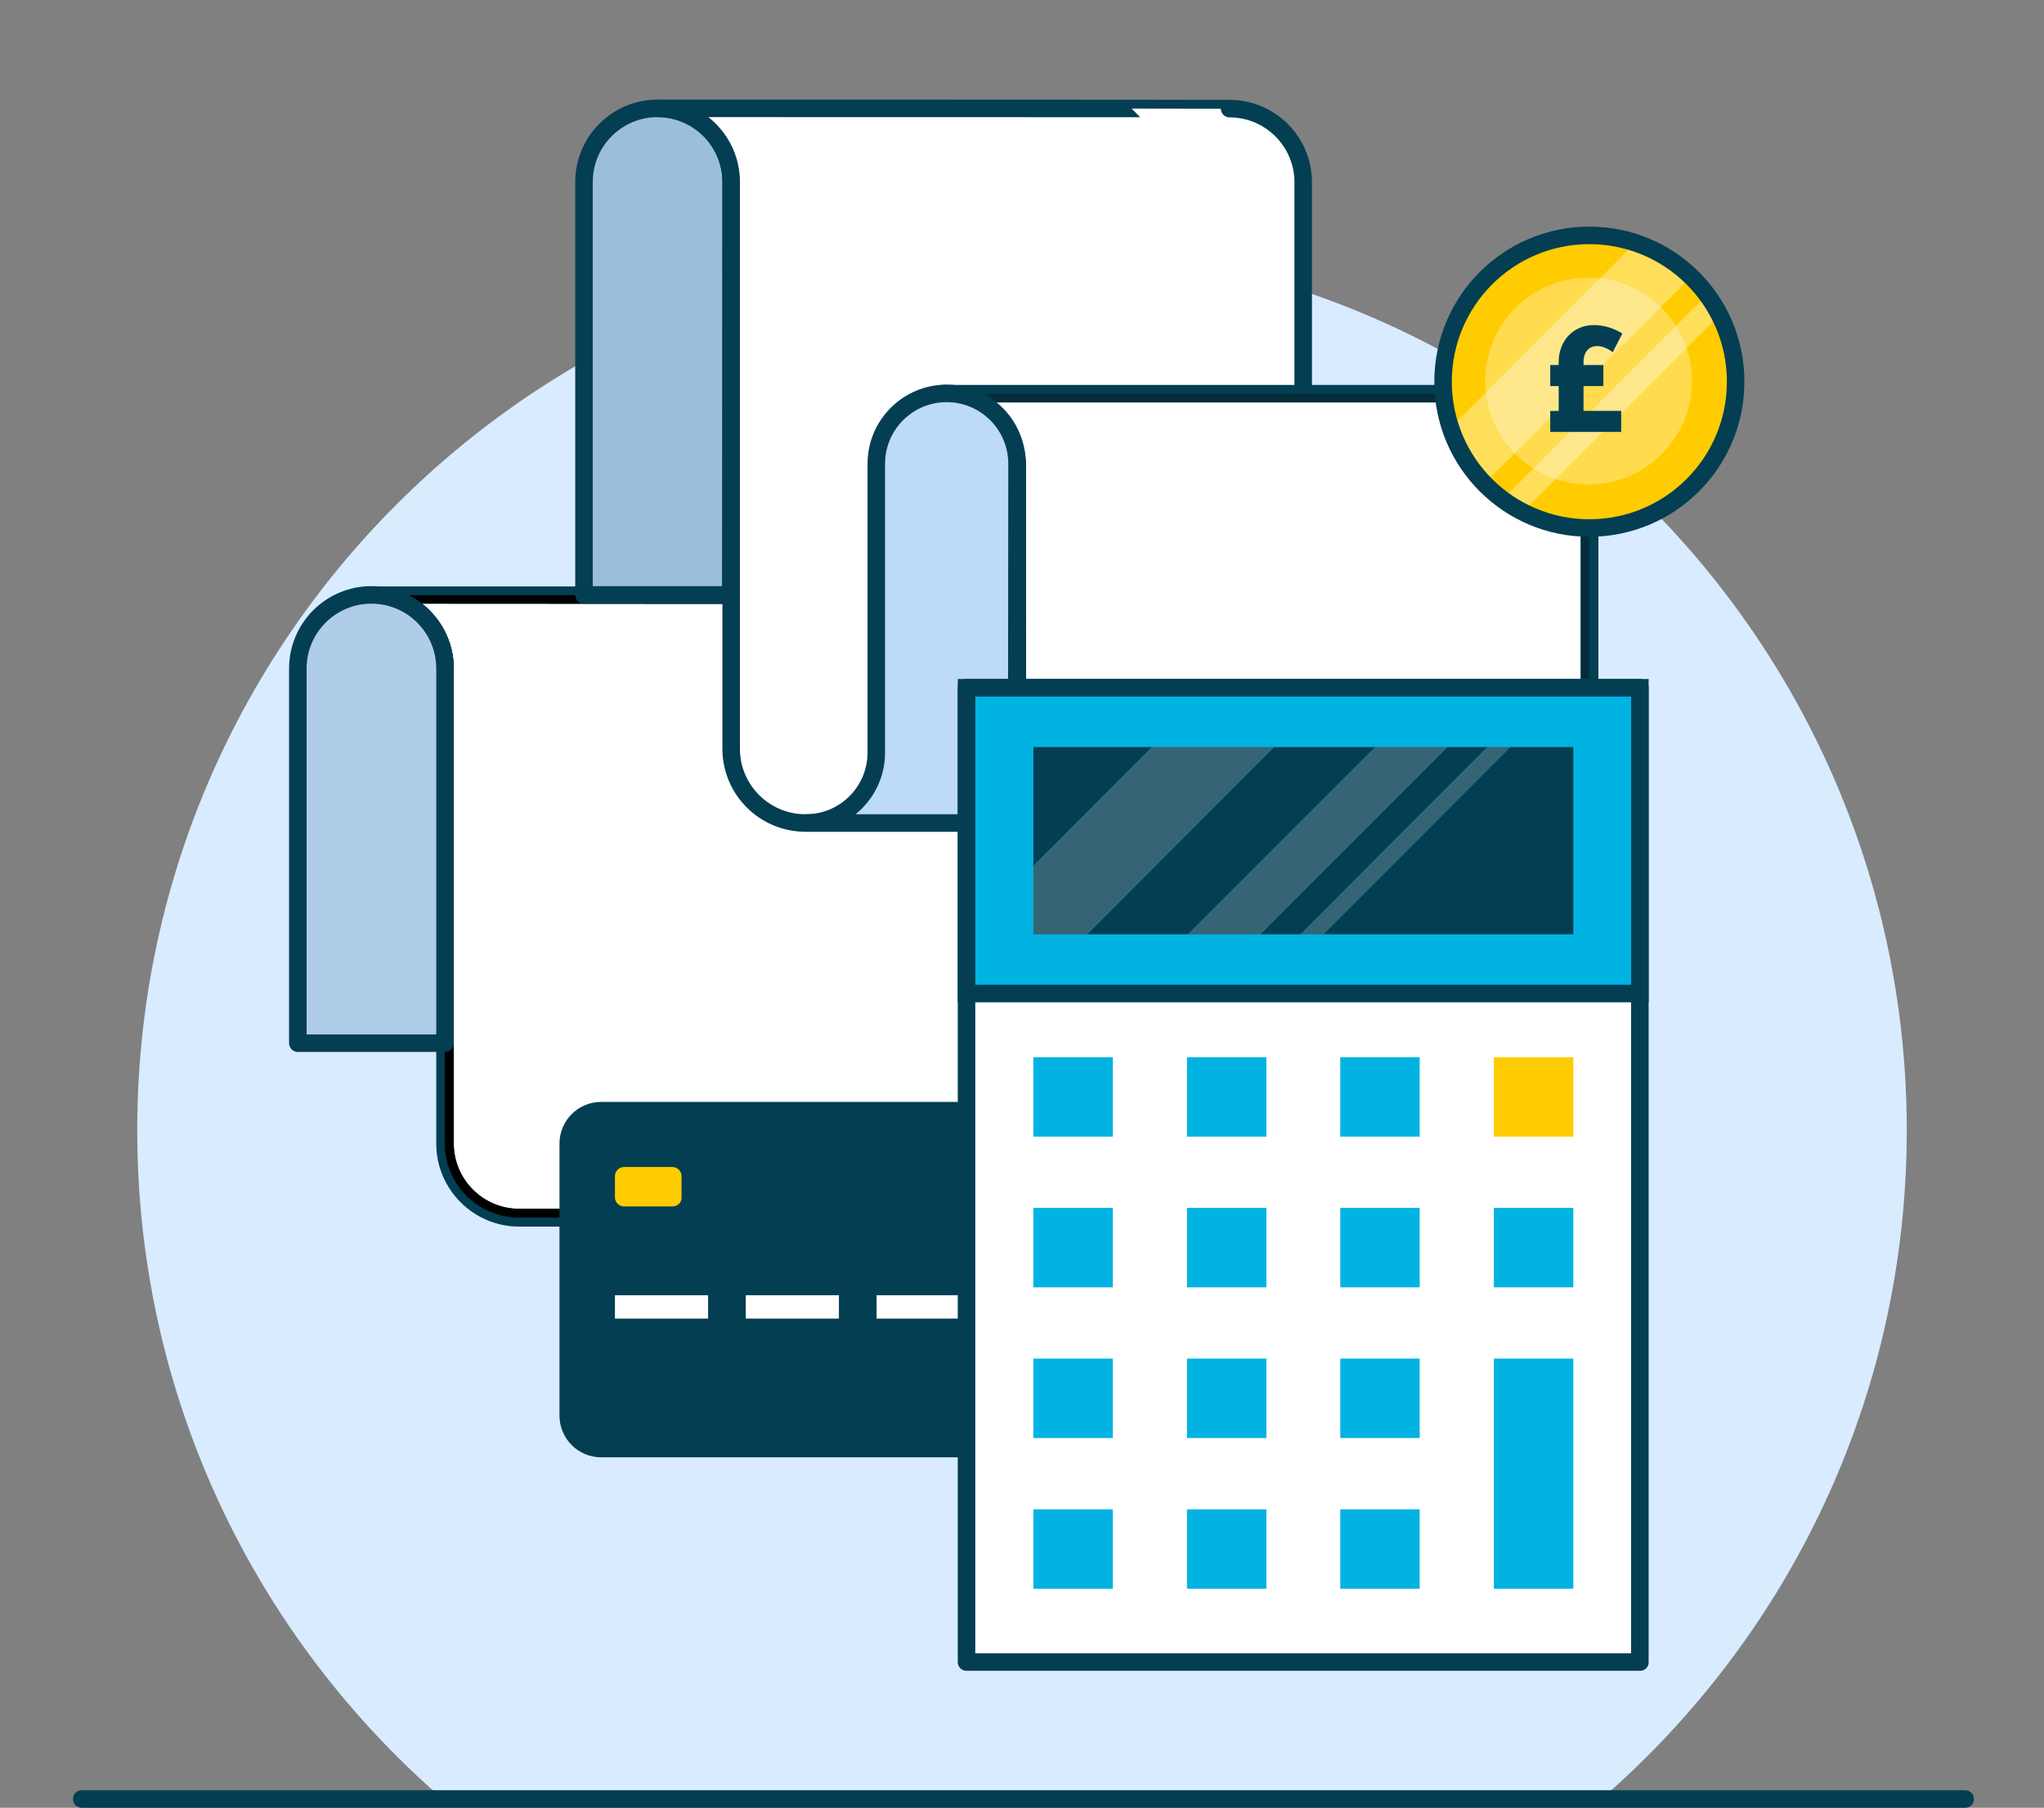 <?xml version="1.0" encoding="UTF-8"?>
<svg xmlns="http://www.w3.org/2000/svg" xmlns:xlink="http://www.w3.org/1999/xlink" version="1.1" id="Layer_1" x="0px" y="0px" viewBox="0 0 700 619" style="enable-background:new 0 0 700 619;" xml:space="preserve">
<rect x="0" y="0" width="700" height="619" fill="#808080" stroke="none"/>
<style type="text/css">
	.st0{fill:#D9EBFF;}
	.st1{display:none;}
	.st2{fill:#FFFFFF;}
	.st3{fill:#033E53;}
	.st4{clip-path:url(#SVGID_00000023271085819960345080000003433857822232055197_);}
	
		.st5{opacity:0.3;clip-path:url(#SVGID_00000091704955199986682670000006496123612177670031_);fill:#01B3E2;enable-background:new    ;}
	.st6{fill:#AFCCE8;stroke:#033E53;stroke-width:6;stroke-linecap:round;stroke-linejoin:round;stroke-miterlimit:10;}
	.st7{fill:#9ABEDB;stroke:#033E53;stroke-width:6;stroke-linecap:round;stroke-linejoin:round;stroke-miterlimit:10;}
	.st8{fill:#FFFFFF;stroke:#033E53;stroke-width:6;stroke-linecap:round;stroke-linejoin:round;stroke-miterlimit:10;}
	.st9{fill:#FFCC01;}
	.st10{clip-path:url(#SVGID_00000008122996311565148390000010390825634028947841_);}
	.st11{opacity:0.3;clip-path:url(#SVGID_00000134212675836361330340000017346074530854871190_);}
	.st12{opacity:0.3;fill:#01B3E2;enable-background:new    ;}
	.st13{fill:#BDDAFB;stroke:#033E53;stroke-width:6;stroke-linecap:round;stroke-linejoin:round;stroke-miterlimit:10;}
	.st14{fill:#01B3E2;stroke:#033E53;stroke-width:6;stroke-miterlimit:10;}
	.st15{opacity:0.2;fill:#FFFFFF;enable-background:new    ;}
	.st16{fill:#01B3E2;}
	
		.st17{opacity:0.35;clip-path:url(#SVGID_00000176040865535969412300000015050913478518407065_);fill:#FFFFFF;enable-background:new    ;}
	
		.st18{opacity:0.35;clip-path:url(#SVGID_00000031186488117881099760000009528965677233641628_);fill:#FFFFFF;enable-background:new    ;}
	.st19{fill:none;stroke:#033E53;stroke-width:6;stroke-miterlimit:10;}
	.st20{opacity:0.3;fill:#FFFFFF;enable-background:new    ;}
</style>
<g id="Background">
	<path class="st0" d="M151.6,616C87.5,560.4,47,478.5,47,387C47,219.7,182.7,84,350,84s303,135.7,303,303   c0,91.5-40.5,173.4-104.6,229"></path>
</g>
<g id="Layer_4" class="st1">
</g>
<g id="Artwork">
	<g>
		<g>
			<path id="SVGID_5_" class="st2" d="M127.1,203.7c13.9,0,25.2,11.3,25.2,25.2v162.6c0,14,11.4,25.4,25.4,25.4h145.1     c14,0,25.4-11.4,25.4-25.4V229c0-13.9-11.3-25.2-25.2-25.2H127.1z"></path>
		</g>
		<g>
			<path id="SVGID_6_" class="st3" d="M322.9,420H177.8c-15.7,0-28.4-12.8-28.4-28.4V229c0-12.3-10-22.2-22.2-22.2c-1.7,0-3-1.3-3-3     s1.3-3,3-3h195.9c15.6,0,28.2,12.7,28.2,28.2v162.6C351.3,407.3,338.6,420,322.9,420z M144.5,206.7c6.6,5.2,10.9,13.2,10.9,22.2     v162.6c0,12.4,10.1,22.4,22.4,22.4h145.1c12.4,0,22.4-10.1,22.4-22.4V229c0-12.3-10-22.2-22.2-22.2L144.5,206.7L144.5,206.7z"></path>
		</g>
		<g>
			<defs>
				<path id="SVGID_1_" d="M127.1,203.7c13.9,0,25.2,11.3,25.2,25.2v162.6c0,14,11.4,25.4,25.4,25.4h145.1c14,0,25.4-11.4,25.4-25.4      V229c0-13.9-11.3-25.2-25.2-25.2H127.1z"></path>
			</defs>
			<clipPath id="SVGID_00000171685826171103204260000011285215639137506454_">
				<use xlink:href="#SVGID_1_" style="overflow:visible;"></use>
			</clipPath>
		</g>
		<g>
			<defs>
				<path id="SVGID_00000167373151538952009630000015975653431154872501_" d="M127.1,203.7c13.9,0,25.2,11.3,25.2,25.2v162.6      c0,14,11.4,25.4,25.4,25.4h145.1c14,0,25.4-11.4,25.4-25.4V229c0-13.9-11.3-25.2-25.2-25.2H127.1z"></path>
			</defs>
			<defs>
				<path id="SVGID_00000021101714871575555000000011528441802428668093_" d="M322.9,420H177.8c-15.7,0-28.4-12.8-28.4-28.4V229      c0-12.3-10-22.2-22.2-22.2c-1.7,0-3-1.3-3-3s1.3-3,3-3h195.9c15.6,0,28.2,12.7,28.2,28.2v162.6C351.3,407.3,338.6,420,322.9,420      z M144.5,206.7c6.6,5.2,10.9,13.2,10.9,22.2v162.6c0,12.4,10.1,22.4,22.4,22.4h145.1c12.4,0,22.4-10.1,22.4-22.4V229      c0-12.3-10-22.2-22.2-22.2L144.5,206.7L144.5,206.7z"></path>
			</defs>
			<clipPath id="SVGID_00000052073384479564488800000011846705680923688079_">
				<use xlink:href="#SVGID_00000167373151538952009630000015975653431154872501_" style="overflow:visible;"></use>
			</clipPath>
			
				<clipPath id="SVGID_00000075155339732097006210000002404997279910722727_" style="clip-path:url(#SVGID_00000052073384479564488800000011846705680923688079_);">
				<use xlink:href="#SVGID_00000021101714871575555000000011528441802428668093_" style="overflow:visible;"></use>
			</clipPath>
			
				<path style="opacity:0.3;clip-path:url(#SVGID_00000075155339732097006210000002404997279910722727_);fill:#01B3E2;enable-background:new    ;" d="     M363.6,483H187.9c-7.9,0-14.3-6.4-14.3-14.3v-93.1c0-7.9,6.4-14.3,14.3-14.3h175.6c7.9,0,14.3,6.4,14.3,14.3v93.1     C377.9,476.6,371.5,483,363.6,483z"></path>
		</g>
	</g>
	<path class="st6" d="M152.4,357.2H102V228.9c0-13.9,11.3-25.2,25.2-25.2l0,0c13.9,0,25.2,11.3,25.2,25.2L152.4,357.2L152.4,357.2z"></path>
	<path class="st7" d="M250.3,203.7H200V62.3c0-13.9,11.3-25.2,25.2-25.2l0,0c13.9,0,25.2,11.3,25.2,25.2L250.3,203.7L250.3,203.7z"></path>
	<path class="st8" d="M225.2,37.1c13.9,0,25.2,11.3,25.2,25.2v194.1c0,14,11.4,25.4,25.4,25.4h145.1c14,0,25.4-11.4,25.4-25.4V62.4   c0-13.9-11.3-25.2-25.2-25.2C421.1,37.1,225.2,37.1,225.2,37.1z"></path>
	<g>
		<path class="st3" d="M381.6,499H205.9c-7.9,0-14.3-6.4-14.3-14.3v-93.1c0-7.9,6.4-14.3,14.3-14.3h175.6c7.9,0,14.3,6.4,14.3,14.3    v93.1C395.9,492.6,389.5,499,381.6,499z"></path>
		<path class="st9" d="M230.3,413.1h-16.6c-1.7,0-3.1-1.4-3.1-3.1v-7.3c0-1.7,1.4-3.1,3.1-3.1h16.6c1.7,0,3.1,1.4,3.1,3.1v7.3    C233.5,411.7,232.1,413.1,230.3,413.1z"></path>
		<rect x="210.6" y="443.5" class="st2" width="31.9" height="8"></rect>
		<rect x="255.4" y="443.5" class="st2" width="31.9" height="8"></rect>
		<rect x="300.2" y="443.5" class="st2" width="31.9" height="8"></rect>
		<rect x="345" y="443.5" class="st2" width="31.9" height="8"></rect>
	</g>
	<g>
		<g>
			<path id="SVGID_29_" class="st2" d="M323.1,134.8c13.9,0,25.2,11.3,25.2,25.2v194.1c0,14,11.4,25.4,25.4,25.4h145.1     c14,0,25.4-11.4,25.4-25.4V160c0-13.9-11.3-25.2-25.2-25.2L323.1,134.8L323.1,134.8z"></path>
		</g>
		<g>
			<path id="SVGID_30_" class="st3" d="M518.8,382.5H373.8c-15.7,0-28.4-12.8-28.4-28.4V160c0-12.3-10-22.2-22.2-22.2     c-1.7,0-3-1.3-3-3s1.3-3,3-3h196c15.6,0,28.2,12.7,28.2,28.2v194.1C547.3,369.8,534.5,382.5,518.8,382.5z M340.5,137.8     c6.6,5.2,10.9,13.2,10.9,22.2v194.1c0,12.4,10.1,22.4,22.4,22.4h145.1c12.4,0,22.4-10.1,22.4-22.4V160c0-12.3-10-22.2-22.2-22.2     L340.5,137.8L340.5,137.8z"></path>
		</g>
		<g>
			<defs>
				<path id="SVGID_00000085231160520951446070000001567351481856074412_" d="M323.1,134.8c13.9,0,25.2,11.3,25.2,25.2v194.1      c0,14,11.4,25.4,25.4,25.4h145.1c14,0,25.4-11.4,25.4-25.4V160c0-13.9-11.3-25.2-25.2-25.2L323.1,134.8L323.1,134.8z"></path>
			</defs>
			<clipPath id="SVGID_00000033371324022008519290000014170994698384276662_">
				<use xlink:href="#SVGID_00000085231160520951446070000001567351481856074412_" style="overflow:visible;"></use>
			</clipPath>
		</g>
		<g>
			<defs>
				<path id="SVGID_00000162325691977140831490000004518931790220918666_" d="M323.1,134.8c13.9,0,25.2,11.3,25.2,25.2v194.1      c0,14,11.4,25.4,25.4,25.4h145.1c14,0,25.4-11.4,25.4-25.4V160c0-13.9-11.3-25.2-25.2-25.2L323.1,134.8L323.1,134.8z"></path>
			</defs>
			<defs>
				<path id="SVGID_00000037694395094938938860000002574609757766553234_" d="M518.8,382.5H373.8c-15.7,0-28.4-12.8-28.4-28.4V160      c0-12.3-10-22.2-22.2-22.2c-1.7,0-3-1.3-3-3s1.3-3,3-3h196c15.6,0,28.2,12.7,28.2,28.2v194.1      C547.3,369.8,534.5,382.5,518.8,382.5z M340.5,137.8c6.6,5.2,10.9,13.2,10.9,22.2v194.1c0,12.4,10.1,22.4,22.4,22.4h145.1      c12.4,0,22.4-10.1,22.4-22.4V160c0-12.3-10-22.2-22.2-22.2L340.5,137.8L340.5,137.8z"></path>
			</defs>
			<clipPath id="SVGID_00000025414476192161709320000012952034124768748193_">
				<use xlink:href="#SVGID_00000162325691977140831490000004518931790220918666_" style="overflow:visible;"></use>
			</clipPath>
			
				<clipPath id="SVGID_00000029732861636987628760000017708498705754417843_" style="clip-path:url(#SVGID_00000025414476192161709320000012952034124768748193_);">
				<use xlink:href="#SVGID_00000037694395094938938860000002574609757766553234_" style="overflow:visible;"></use>
			</clipPath>
			<g style="opacity:0.3;clip-path:url(#SVGID_00000029732861636987628760000017708498705754417843_);">
				<g>
					<circle id="XMLID_17_" class="st12" cx="526.3" cy="145.7" r="50.1"></circle>
				</g>
			</g>
		</g>
	</g>
	<path class="st13" d="M348.3,158.8c0-13.3-10.8-24.1-24.1-24.1s-24.1,10.8-24.1,24.1v98.9c0,13.3-10.8,24.1-24.1,24.1h72.2   L348.3,158.8L348.3,158.8z"></path>
	<g>
		<rect x="331" y="235.5" class="st2" width="230.6" height="333.6"></rect>
		<path class="st3" d="M561.7,572.1H331c-1.7,0-3-1.3-3-3V235.5c0-1.7,1.3-3,3-3h230.6c1.7,0,3,1.3,3,3v333.6    C564.7,570.8,563.3,572.1,561.7,572.1z M334,566.1h224.6V238.5H334V566.1z"></path>
	</g>
	<rect x="331" y="235.5" class="st14" width="230.6" height="104.7"></rect>
	<g>
		<polygon class="st3" points="353.9,296.5 394.6,255.8 353.9,255.8   "></polygon>
		<polygon class="st3" points="445.4,319.9 509.4,255.8 495.7,255.8 431.6,319.9   "></polygon>
		<polygon class="st3" points="406.9,319.9 471,255.8 436.3,255.8 372.3,319.9   "></polygon>
		<polygon class="st3" points="538.8,319.9 538.8,255.8 517.2,255.8 453.2,319.9   "></polygon>
		<polygon class="st3" points="453.2,319.9 517.2,255.8 509.4,255.8 445.4,319.9   "></polygon>
		<polygon class="st15" points="453.2,319.9 517.2,255.8 509.4,255.8 445.4,319.9   "></polygon>
		<polygon class="st3" points="431.6,319.9 495.7,255.8 471,255.8 406.9,319.9   "></polygon>
		<polygon class="st15" points="431.6,319.9 495.7,255.8 471,255.8 406.9,319.9   "></polygon>
		<polygon class="st3" points="353.9,319.9 372.3,319.9 436.3,255.8 394.6,255.8 353.9,296.5   "></polygon>
		<polygon class="st15" points="353.9,319.9 372.3,319.9 436.3,255.8 394.6,255.8 353.9,296.5   "></polygon>
	</g>
	<rect x="353.9" y="362" class="st16" width="27.2" height="27.2"></rect>
	<rect x="511.6" y="362" class="st9" width="27.2" height="27.2"></rect>
	<rect x="459" y="362" class="st16" width="27.2" height="27.2"></rect>
	<rect x="406.5" y="362" class="st16" width="27.2" height="27.2"></rect>
	<rect x="353.9" y="413.6" class="st16" width="27.2" height="27.2"></rect>
	<rect x="511.6" y="413.6" class="st16" width="27.2" height="27.2"></rect>
	<rect x="459" y="413.6" class="st16" width="27.2" height="27.2"></rect>
	<rect x="406.5" y="413.6" class="st16" width="27.2" height="27.2"></rect>
	<rect x="353.9" y="465.2" class="st16" width="27.2" height="27.2"></rect>
	<rect x="459" y="465.2" class="st16" width="27.2" height="27.2"></rect>
	<rect x="406.5" y="465.2" class="st16" width="27.2" height="27.2"></rect>
	<rect x="353.9" y="516.8" class="st16" width="27.2" height="27.2"></rect>
	<rect x="511.6" y="465.2" class="st16" width="27.2" height="78.8"></rect>
	<rect x="459" y="516.8" class="st16" width="27.2" height="27.2"></rect>
	<rect x="406.5" y="516.8" class="st16" width="27.2" height="27.2"></rect>
	<g>
		<g>
			<circle id="XMLID_13_" class="st9" cx="544.3" cy="130.7" r="50.1"></circle>
		</g>
		<g>
			<defs>
				<circle id="SVGID_00000123421004274181528950000014047861403839314852_" cx="533.6" cy="128.1" r="50.1"></circle>
			</defs>
			<clipPath id="SVGID_00000168117763692366416460000014954909295814311594_">
				<use xlink:href="#SVGID_00000123421004274181528950000014047861403839314852_" style="overflow:visible;"></use>
			</clipPath>
			
				<rect x="455.2" y="105.7" transform="matrix(0.707 -0.707 0.707 0.707 76.339 417.375)" style="opacity:0.35;clip-path:url(#SVGID_00000168117763692366416460000014954909295814311594_);fill:#FFFFFF;enable-background:new    ;" width="173.5" height="21.7"></rect>
		</g>
		<g>
			<defs>
				<circle id="SVGID_00000125589211319237475380000010905667334025444528_" cx="553.4" cy="129.6" r="50.1"></circle>
			</defs>
			<clipPath id="SVGID_00000155831422991365927850000009421674813845217464_">
				<use xlink:href="#SVGID_00000125589211319237475380000010905667334025444528_" style="overflow:visible;"></use>
			</clipPath>
			
				<rect x="463.3" y="137.2" transform="matrix(0.707 -0.707 0.707 0.707 61.27 430.298)" style="opacity:0.35;clip-path:url(#SVGID_00000155831422991365927850000009421674813845217464_);fill:#FFFFFF;enable-background:new    ;" width="173.5" height="7.9"></rect>
		</g>
		<g>
			<circle id="XMLID_00000176731316361855019180000014116880563943554981_" class="st19" cx="544.3" cy="130.7" r="50.1"></circle>
		</g>
	</g>
	
		<ellipse transform="matrix(0.173 -0.985 0.985 0.173 321.151 643.995)" class="st20" cx="544.3" cy="130.7" rx="35.4" ry="35.4"></ellipse>
	<g>
		<path class="st3" d="M530.9,147.9v-7.2h2.9v-8.5h-2.9v-7.2h2.9v-1.1c0-7.2,5-12.6,12.1-12.6c3.1,0,6.7,1,9.7,2.9l-3.3,6.4    c-1.7-1.3-3.6-2.1-5.3-2.1c-2.6,0-4.7,1.7-4.7,5.6v0.9h6.8v7.2h-6.8v8.5h12.9v7.2L530.9,147.9L530.9,147.9z"></path>
	</g>
</g>
<g id="Foreground">
	<g>
		<path class="st3" d="M673,619H28c-1.7,0-3-1.3-3-3s1.3-3,3-3h645c1.7,0,3,1.3,3,3S674.7,619,673,619z"></path>
	</g>
</g>
<g id="Layer_5">
</g>
</svg>
